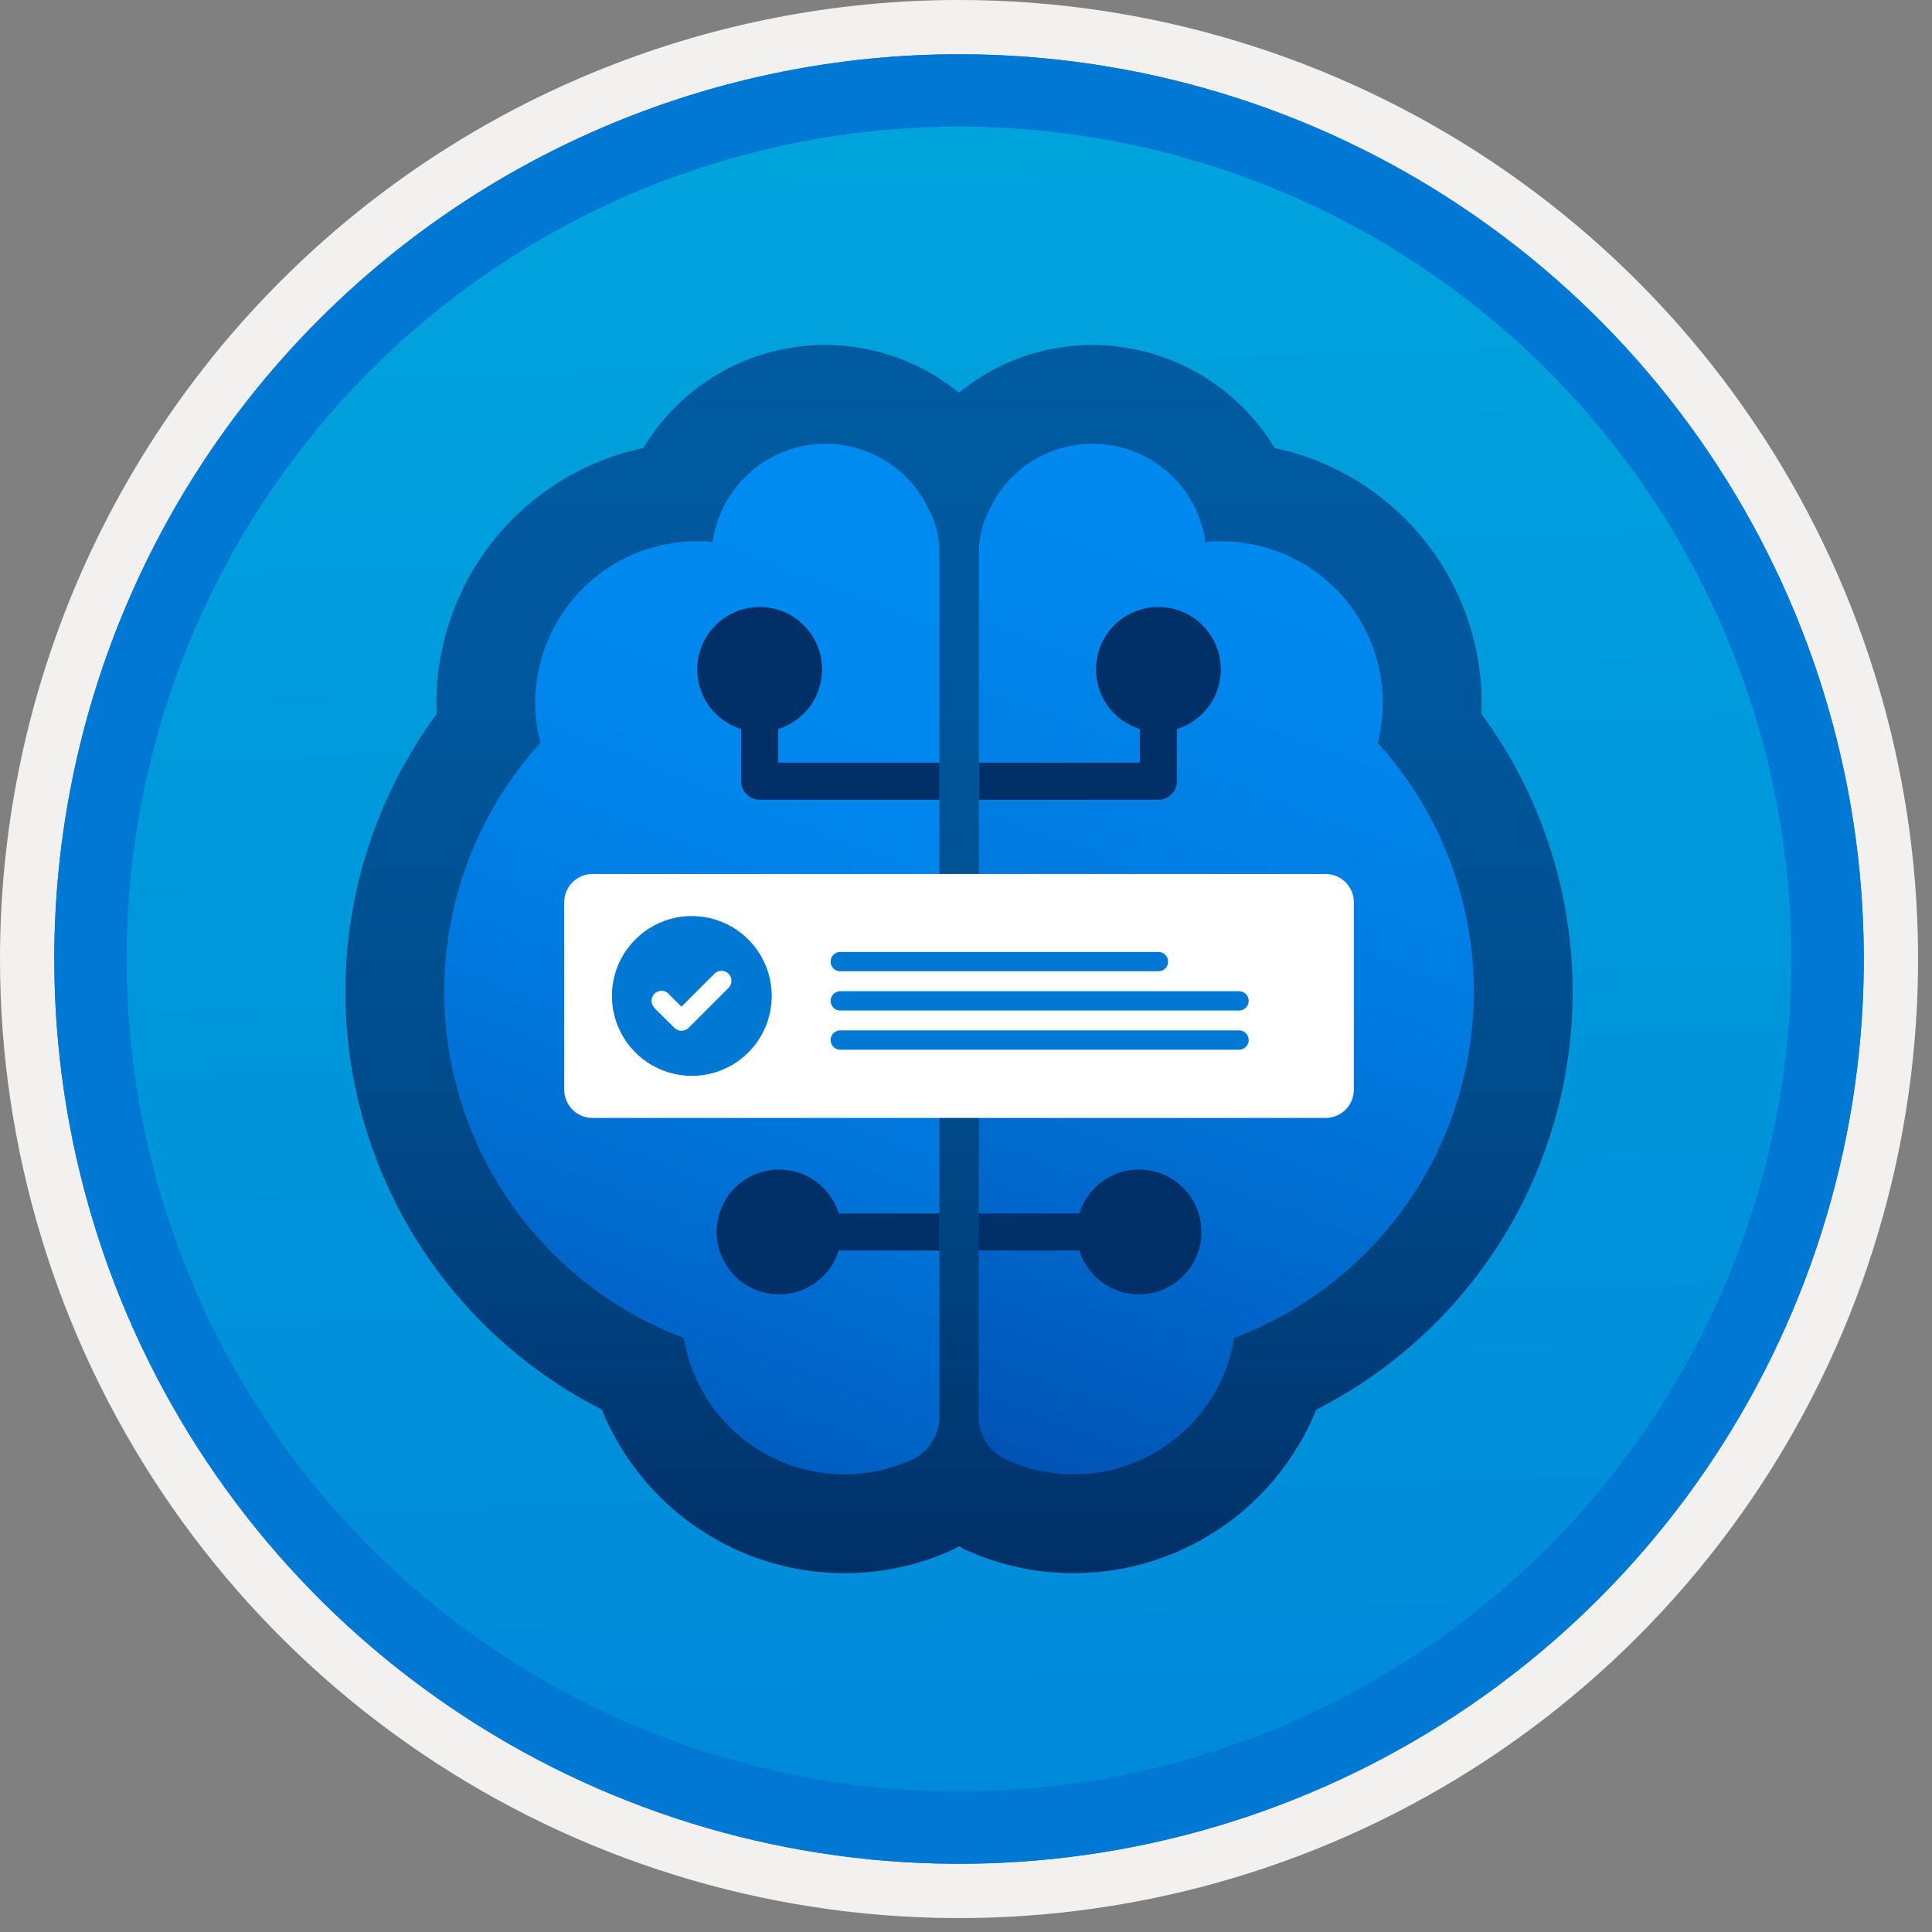 <svg width="100" height="100" viewBox="0 0 100 100" fill="none" xmlns="http://www.w3.org/2000/svg">
<rect x="0" y="0" width="100" height="100" fill="#808080" stroke="none"/>
<g clip-path="url(#clip0)">
<path d="M49.64 96.448C40.382 96.448 31.332 93.703 23.634 88.559C15.936 83.416 9.936 76.105 6.393 67.552C2.85 58.998 1.923 49.586 3.73 40.506C5.536 31.426 9.994 23.085 16.54 16.538C23.087 9.992 31.428 5.534 40.508 3.728C49.588 1.921 59 2.848 67.553 6.391C76.107 9.934 83.418 15.934 88.561 23.632C93.705 31.33 96.45 40.38 96.45 49.638C96.451 55.785 95.24 61.873 92.888 67.552C90.535 73.231 87.088 78.392 82.741 82.739C78.394 87.086 73.234 90.534 67.554 92.886C61.875 95.238 55.787 96.449 49.64 96.448V96.448Z" fill="url(#paint0_linear)"/>
<path fill-rule="evenodd" clip-rule="evenodd" d="M95.54 49.64C95.54 58.718 92.848 67.593 87.805 75.141C82.761 82.689 75.592 88.572 67.205 92.046C58.818 95.52 49.589 96.429 40.685 94.658C31.782 92.887 23.603 88.515 17.184 82.096C10.765 75.677 6.393 67.498 4.622 58.595C2.851 49.691 3.76 40.462 7.234 32.075C10.708 23.688 16.591 16.519 24.139 11.476C31.688 6.432 40.562 3.74 49.64 3.74C55.668 3.74 61.636 4.927 67.205 7.234C72.774 9.541 77.834 12.921 82.096 17.184C86.359 21.446 89.739 26.506 92.046 32.075C94.353 37.644 95.54 43.612 95.54 49.64V49.64ZM49.64 3.62732e-07C59.458 3.62732e-07 69.055 2.911 77.219 8.366C85.382 13.82 91.744 21.573 95.501 30.644C99.258 39.714 100.242 49.695 98.326 59.324C96.411 68.954 91.683 77.799 84.741 84.741C77.799 91.683 68.954 96.411 59.324 98.326C49.695 100.242 39.714 99.258 30.644 95.501C21.573 91.744 13.82 85.382 8.366 77.219C2.911 69.055 3.62732e-07 59.458 3.62732e-07 49.64C-0.001 43.121 1.283 36.666 3.777 30.643C6.271 24.62 9.928 19.147 14.537 14.537C19.147 9.928 24.62 6.271 30.643 3.777C36.666 1.283 43.121 -0.001 49.64 3.62732e-07V3.62732e-07Z" fill="#F2F1F0"/>
<path fill-rule="evenodd" clip-rule="evenodd" d="M92.73 49.639C92.73 58.161 90.202 66.492 85.468 73.578C80.733 80.664 74.003 86.187 66.129 89.449C58.256 92.71 49.592 93.563 41.233 91.901C32.874 90.238 25.197 86.134 19.17 80.108C13.144 74.082 9.04 66.404 7.378 58.045C5.715 49.686 6.568 41.023 9.83 33.149C13.091 25.275 18.614 18.545 25.7 13.811C32.786 9.076 41.117 6.549 49.64 6.549C55.298 6.548 60.902 7.663 66.13 9.828C71.358 11.993 76.108 15.167 80.11 19.169C84.111 23.17 87.285 27.92 89.45 33.148C91.616 38.377 92.73 43.98 92.73 49.639V49.639ZM49.64 2.809C58.902 2.809 67.956 5.555 75.657 10.701C83.358 15.847 89.36 23.16 92.905 31.718C96.449 40.275 97.377 49.691 95.57 58.775C93.763 67.859 89.303 76.203 82.753 82.752C76.204 89.302 67.86 93.762 58.776 95.569C49.691 97.376 40.276 96.448 31.718 92.904C23.161 89.359 15.848 83.357 10.702 75.656C5.556 67.955 2.81 58.901 2.81 49.639C2.811 37.219 7.745 25.308 16.527 16.526C25.309 7.744 37.22 2.81 49.64 2.809V2.809Z" fill="#0078D4"/>
<path fill-rule="evenodd" clip-rule="evenodd" d="M92.73 49.639C92.73 58.161 90.202 66.492 85.468 73.578C80.733 80.664 74.003 86.187 66.129 89.449C58.256 92.71 49.592 93.563 41.233 91.901C32.874 90.238 25.197 86.134 19.17 80.108C13.144 74.082 9.04 66.404 7.378 58.045C5.715 49.686 6.568 41.022 9.83 33.149C13.091 25.275 18.614 18.545 25.7 13.811C32.786 9.076 41.117 6.549 49.64 6.549C55.298 6.548 60.902 7.663 66.13 9.828C71.358 11.993 76.108 15.167 80.11 19.169C84.111 23.17 87.285 27.92 89.45 33.148C91.616 38.376 92.73 43.98 92.73 49.639V49.639ZM49.64 2.809C58.902 2.809 67.956 5.555 75.657 10.701C83.358 15.847 89.36 23.16 92.905 31.718C96.449 40.275 97.377 49.691 95.57 58.775C93.763 67.859 89.303 76.203 82.753 82.752C76.204 89.302 67.86 93.762 58.776 95.569C49.691 97.376 40.276 96.448 31.718 92.904C23.161 89.359 15.848 83.357 10.702 75.656C5.556 67.955 2.81 58.901 2.81 49.639C2.811 37.219 7.745 25.308 16.527 16.526C25.309 7.744 37.22 2.81 49.64 2.809V2.809Z" fill="#0078D4"/>
<path d="M76.679 36.952C76.687 36.767 76.692 36.583 76.692 36.398C76.689 33.303 75.624 30.302 73.674 27.898C71.725 25.494 69.009 23.832 65.981 23.19C65 21.567 63.618 20.224 61.968 19.29C60.318 18.355 58.455 17.861 56.559 17.856C54.034 17.852 51.587 18.724 49.633 20.323C48.413 19.328 46.994 18.608 45.472 18.21C43.949 17.813 42.359 17.748 40.809 18.02C39.259 18.293 37.786 18.895 36.49 19.787C35.194 20.679 34.105 21.839 33.297 23.19C30.269 23.832 27.554 25.495 25.605 27.899C23.656 30.303 22.591 33.303 22.589 36.398C22.589 36.584 22.594 36.769 22.601 36.954C20.513 39.79 19.067 43.046 18.365 46.497C17.663 49.948 17.72 53.511 18.534 56.937C19.347 60.364 20.897 63.572 23.075 66.339C25.254 69.106 28.009 71.365 31.149 72.96C31.996 75.043 33.347 76.883 35.08 78.316C36.812 79.749 38.873 80.73 41.078 81.172C41.948 81.34 42.832 81.425 43.718 81.425C45.601 81.429 47.464 81.037 49.185 80.274C49.343 80.205 49.487 80.114 49.638 80.035C49.782 80.109 49.917 80.196 50.067 80.261C51.796 81.032 53.668 81.429 55.56 81.425C56.451 81.425 57.34 81.339 58.215 81.169C60.418 80.727 62.477 79.746 64.207 78.314C65.938 76.881 67.286 75.042 68.132 72.96C71.272 71.365 74.027 69.106 76.205 66.338C78.384 63.571 79.933 60.363 80.747 56.936C81.56 53.509 81.618 49.947 80.915 46.495C80.213 43.044 78.767 39.788 76.679 36.952V36.952Z" fill="url(#paint1_linear)"/>
<path d="M48.626 62.902V28.551C48.623 27.731 48.405 26.926 47.993 26.217C47.947 26.116 47.895 26.017 47.838 25.922V25.907C47.221 24.845 46.288 24.002 45.169 23.495C44.05 22.988 42.8 22.843 41.595 23.079C40.389 23.316 39.287 23.923 38.443 24.816C37.599 25.708 37.054 26.842 36.885 28.059C36.614 28.03 36.342 28.016 36.069 28.017C34.969 28.017 33.881 28.235 32.865 28.656C31.849 29.078 30.927 29.695 30.15 30.474C29.373 31.252 28.757 32.175 28.337 33.192C27.917 34.208 27.702 35.297 27.703 36.397C27.705 37.09 27.795 37.779 27.97 38.45C25.868 40.763 24.364 43.556 23.589 46.585C22.815 49.613 22.794 52.785 23.527 55.824C24.261 58.863 25.727 61.676 27.798 64.017C29.869 66.359 32.482 68.158 35.408 69.257C35.415 69.357 35.429 69.455 35.45 69.553C35.7 70.79 36.224 71.956 36.985 72.964C37.745 73.971 38.722 74.795 39.844 75.374C40.966 75.954 42.204 76.273 43.466 76.309C44.728 76.346 45.982 76.098 47.135 75.585C47.577 75.393 47.953 75.077 48.218 74.675C48.482 74.273 48.624 73.802 48.626 73.321V62.902Z" fill="url(#paint2_linear)"/>
<path d="M50.667 62.902V28.551C50.67 27.731 50.888 26.926 51.3 26.217C51.346 26.116 51.398 26.017 51.455 25.922V25.907C52.07 24.845 53.002 24.002 54.12 23.495C55.239 22.988 56.487 22.843 57.692 23.079C58.897 23.317 59.997 23.924 60.84 24.816C61.683 25.709 62.226 26.843 62.394 28.059C62.665 28.03 62.937 28.016 63.209 28.017C64.309 28.017 65.398 28.235 66.414 28.656C67.429 29.078 68.352 29.695 69.129 30.474C69.906 31.252 70.522 32.175 70.942 33.192C71.361 34.208 71.577 35.297 71.576 36.397C71.574 37.09 71.484 37.779 71.309 38.45C73.411 40.763 74.915 43.556 75.689 46.585C76.464 49.613 76.485 52.785 75.751 55.824C75.018 58.863 73.551 61.676 71.48 64.017C69.409 66.359 66.797 68.158 63.87 69.257C63.863 69.357 63.849 69.455 63.828 69.553C63.579 70.79 63.054 71.956 62.294 72.964C61.533 73.971 60.556 74.795 59.434 75.374C58.312 75.954 57.075 76.273 55.813 76.309C54.551 76.346 53.297 76.098 52.144 75.585C51.702 75.393 51.326 75.077 51.061 74.675C50.797 74.273 50.655 73.802 50.653 73.321L50.667 62.902Z" fill="url(#paint3_linear)"/>
<path d="M68.616 45.238H30.665C29.859 45.238 29.205 45.892 29.205 46.698V56.404C29.205 57.21 29.859 57.864 30.665 57.864H68.616C69.422 57.864 70.075 57.21 70.075 56.404V46.698C70.075 45.892 69.422 45.238 68.616 45.238Z" fill="white"/>
<path d="M48.626 41.394H39.319C39.065 41.394 38.821 41.293 38.641 41.113C38.461 40.933 38.36 40.689 38.36 40.435V35.27H40.278V39.476H48.626L48.626 41.394Z" fill="#003067"/>
<path d="M48.626 62.809H39.704V64.727H48.626V62.809Z" fill="#003067"/>
<path d="M39.32 37.878C41.104 37.878 42.55 36.432 42.55 34.648C42.55 32.864 41.104 31.418 39.32 31.418C37.536 31.418 36.09 32.864 36.09 34.648C36.09 36.432 37.536 37.878 39.32 37.878Z" fill="#003067"/>
<path d="M40.325 66.995C42.109 66.995 43.555 65.549 43.555 63.765C43.555 61.981 42.109 60.535 40.325 60.535C38.542 60.535 37.096 61.981 37.096 63.765C37.096 65.549 38.542 66.995 40.325 66.995Z" fill="#003067"/>
<path d="M59.959 41.394H50.667V39.476H58.999V35.27H60.918V40.435C60.918 40.689 60.817 40.933 60.637 41.113C60.457 41.293 60.213 41.394 59.959 41.394V41.394Z" fill="#003067"/>
<path d="M59.577 62.809H50.654V64.727H59.577V62.809Z" fill="#003067"/>
<path d="M59.96 37.878C61.743 37.878 63.189 36.432 63.189 34.648C63.189 32.864 61.743 31.418 59.96 31.418C58.176 31.418 56.73 32.864 56.73 34.648C56.73 36.432 58.176 37.878 59.96 37.878Z" fill="#003067"/>
<path d="M58.954 66.995C60.738 66.995 62.184 65.549 62.184 63.765C62.184 61.981 60.738 60.535 58.954 60.535C57.17 60.535 55.724 61.981 55.724 63.765C55.724 65.549 57.17 66.995 58.954 66.995Z" fill="#003067"/>
<path fill-rule="evenodd" clip-rule="evenodd" d="M35.809 55.687C34.991 55.687 34.191 55.444 33.511 54.99C32.831 54.535 32.301 53.889 31.988 53.133C31.674 52.378 31.593 51.546 31.752 50.743C31.912 49.941 32.306 49.204 32.884 48.626C33.463 48.047 34.2 47.653 35.002 47.493C35.804 47.334 36.636 47.416 37.392 47.729C38.148 48.042 38.794 48.572 39.248 49.252C39.703 49.933 39.945 50.732 39.945 51.55C39.945 52.648 39.51 53.7 38.734 54.475C37.958 55.251 36.906 55.687 35.809 55.687Z" fill="#0078D4"/>
<path fill-rule="evenodd" clip-rule="evenodd" d="M37.709 50.401C37.612 50.304 37.481 50.25 37.343 50.25C37.206 50.25 37.075 50.304 36.978 50.401L35.272 52.106L34.656 51.496C34.642 51.474 34.626 51.454 34.608 51.436C34.511 51.339 34.38 51.284 34.244 51.283C34.108 51.283 33.976 51.336 33.879 51.432C33.782 51.528 33.726 51.658 33.724 51.794C33.723 51.931 33.775 52.062 33.87 52.16L33.864 52.167L34.908 53.201C35.005 53.298 35.137 53.352 35.274 53.352C35.411 53.352 35.543 53.298 35.64 53.201L37.708 51.134L37.709 51.133C37.758 51.084 37.795 51.028 37.822 50.965C37.847 50.902 37.861 50.835 37.861 50.767C37.861 50.699 37.847 50.632 37.822 50.569C37.795 50.506 37.757 50.449 37.709 50.401V50.401Z" fill="white"/>
<path d="M43.493 49.773H59.959" stroke="#0078D4" stroke-miterlimit="10" stroke-linecap="round"/>
<path d="M43.493 51.805H64.132" stroke="#0078D4" stroke-miterlimit="10" stroke-linecap="round"/>
<path d="M43.493 53.832H64.132" stroke="#0078D4" stroke-miterlimit="10" stroke-linecap="round"/>
</g>
<defs>
<linearGradient id="paint0_linear" x1="47.87" y1="-15.155" x2="51.852" y2="130.613" gradientUnits="userSpaceOnUse">
<stop stop-color="#00ABDE"/>
<stop offset="1" stop-color="#007ED8"/>
</linearGradient>
<linearGradient id="paint1_linear" x1="49.64" y1="17.855" x2="49.64" y2="81.539" gradientUnits="userSpaceOnUse">
<stop stop-color="#005BA1"/>
<stop offset="0.26" stop-color="#00589D"/>
<stop offset="0.53" stop-color="#004F90"/>
<stop offset="0.8" stop-color="#003F7C"/>
<stop offset="1" stop-color="#003067"/>
</linearGradient>
<linearGradient id="paint2_linear" x1="28" y1="22.992" x2="8.166" y2="73.043" gradientUnits="userSpaceOnUse">
<stop stop-color="#008BF1"/>
<stop offset="0.22" stop-color="#0086EC"/>
<stop offset="0.49" stop-color="#0078DD"/>
<stop offset="0.79" stop-color="#0061C4"/>
<stop offset="1" stop-color="#004DAE"/>
</linearGradient>
<linearGradient id="paint3_linear" x1="54.5" y1="17.992" x2="33.945" y2="72.756" gradientUnits="userSpaceOnUse">
<stop stop-color="#008BF1"/>
<stop offset="0.22" stop-color="#0086EC"/>
<stop offset="0.49" stop-color="#0078DD"/>
<stop offset="0.79" stop-color="#0061C4"/>
<stop offset="1" stop-color="#004DAE"/>
</linearGradient>
<clipPath id="clip0">
<rect width="99.28" height="99.28" fill="white"/>
</clipPath>
</defs>
</svg>

